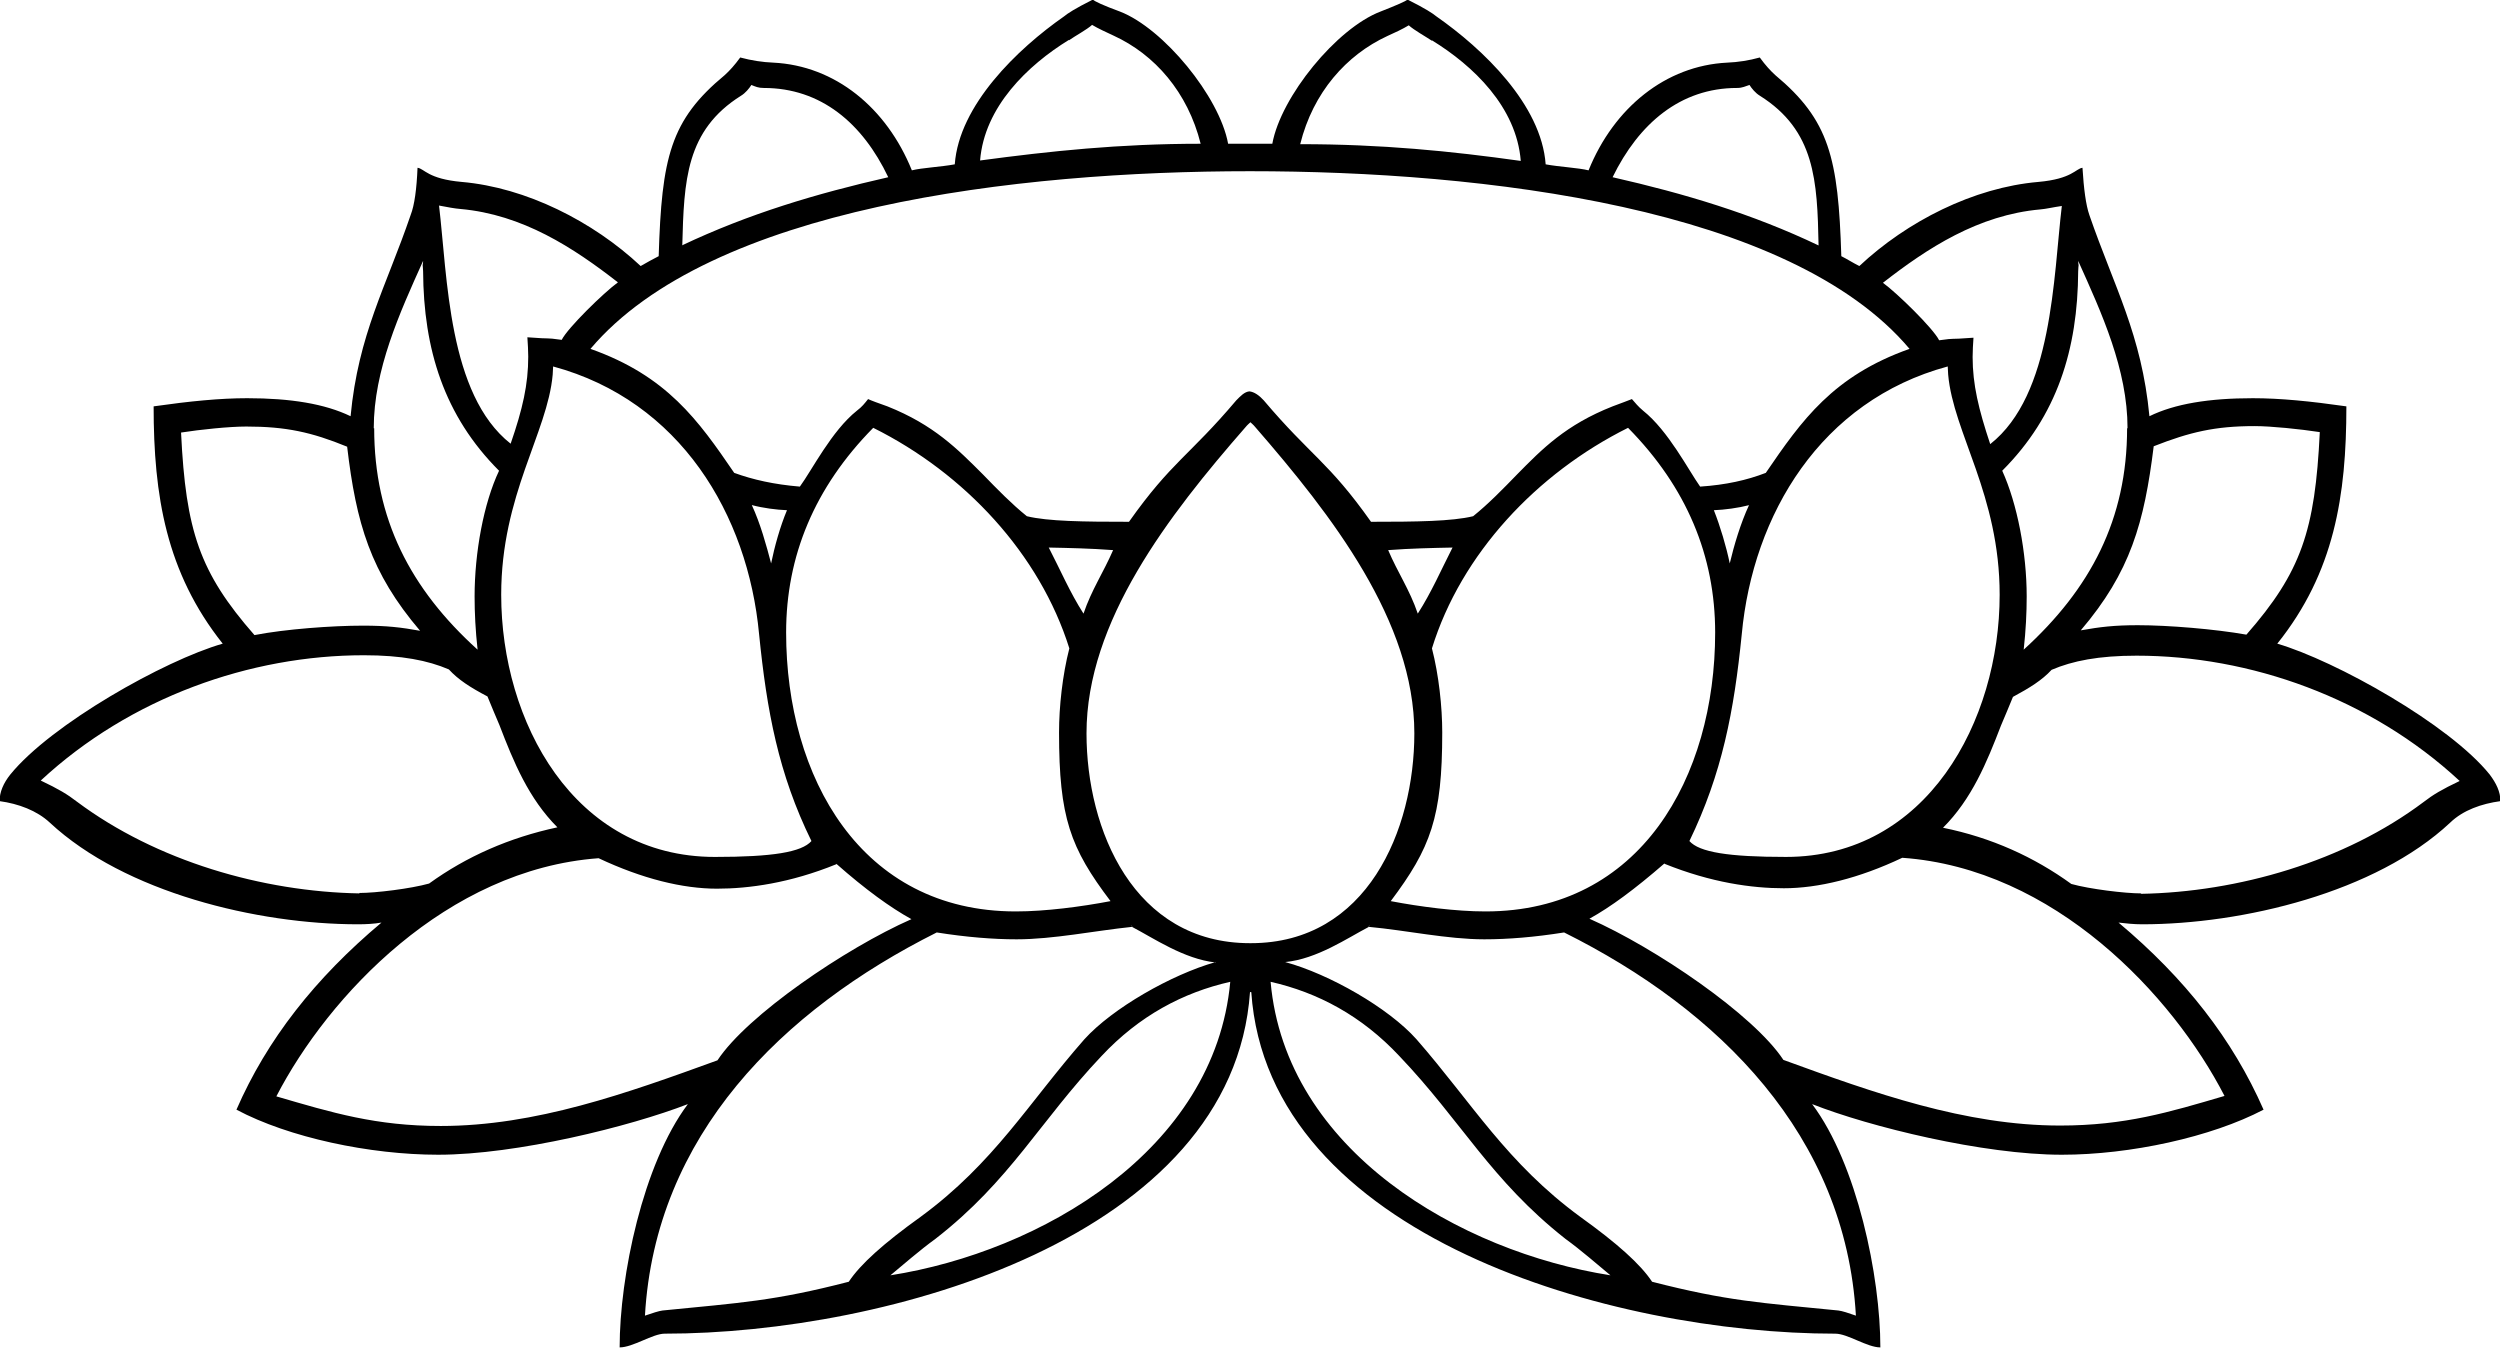 <?xml version="1.0" encoding="UTF-8"?>
<!DOCTYPE svg PUBLIC "-//W3C//DTD SVG 1.1//EN" "http://www.w3.org/Graphics/SVG/1.1/DTD/svg11.dtd">
<!-- Creator: CorelDRAW -->
<svg xmlns="http://www.w3.org/2000/svg" xml:space="preserve" width="5.826in" height="3.141in" style="shape-rendering:geometricPrecision; text-rendering:geometricPrecision; image-rendering:optimizeQuality; fill-rule:evenodd; clip-rule:evenodd"
viewBox="0 0 5.826 3.141"
 xmlns:xlink="http://www.w3.org/1999/xlink">
 <defs>
  <style type="text/css">
   <![CDATA[
    .fil0 {fill:black}
   ]]>
  </style>
 </defs>
 <g id="Layer_x0020_1">
  <path class="fil0" d="M2.491 0.094c0.014,-0.01 0.042,-0.025 0.054,-0.036 0.013,0.008 0.035,0.018 0.05,0.025 0.096,0.044 0.173,0.132 0.203,0.252 -0.189,0 -0.35,0.017 -0.514,0.039 0.01,-0.125 0.111,-0.222 0.207,-0.281l0 0 0 0zm-0.901 0.478c0.004,-0.151 0.008,-0.268 0.137,-0.349 0.01,-0.006 0.019,-0.017 0.024,-0.025 0.01,0.004 0.016,0.007 0.029,0.007 0.133,0 0.23,0.082 0.29,0.208 -0.167,0.038 -0.325,0.085 -0.481,0.159l0 0 0 0zm-0.567 -0.093c0.021,0.004 0.037,0.007 0.05,0.008 0.145,0.013 0.263,0.09 0.367,0.171 -0.033,0.024 -0.117,0.106 -0.131,0.134 -0.044,-0.006 -0.016,-0.001 -0.08,-0.006 0.001,0.016 0.002,0.031 0.002,0.045 0,0.065 -0.013,0.122 -0.041,0.203 -0.146,-0.115 -0.147,-0.388 -0.167,-0.556l0 0 0 0zm0.729 0.698c0.026,0.007 0.057,0.011 0.082,0.012 -0.016,0.038 -0.029,0.085 -0.037,0.124 -0.011,-0.042 -0.025,-0.093 -0.045,-0.136l0 0 0 0zm0.691 0.099c0.049,0.001 0.098,0.002 0.151,0.006 -0.023,0.053 -0.05,0.092 -0.069,0.148 -0.032,-0.05 -0.054,-0.102 -0.081,-0.154l0 0 0 0zm-2.021 -0.268c0.045,-0.007 0.112,-0.014 0.152,-0.014 0.092,0 0.152,0.013 0.235,0.047 0.021,0.178 0.054,0.293 0.17,0.429 -0.044,-0.008 -0.078,-0.012 -0.133,-0.012 -0.072,0 -0.181,0.008 -0.253,0.022 -0.128,-0.146 -0.16,-0.243 -0.171,-0.471l0 0 0 0zm0.449 -0.01c0,-0.136 0.06,-0.268 0.115,-0.39 0,0.006 -0.001,0.008 -0.001,0.01 0,0 0.001,0.01 0.001,0.014 0.001,0.182 0.049,0.337 0.177,0.465 -0.036,0.076 -0.057,0.191 -0.057,0.293 0,0.038 0.002,0.079 0.007,0.124 -0.157,-0.142 -0.241,-0.305 -0.241,-0.516l0 0 0 0zm1.02 0.962c-0.023,0.026 -0.091,0.037 -0.225,0.037 -0.329,0 -0.498,-0.316 -0.498,-0.611 0,-0.233 0.108,-0.377 0.12,-0.513l0.001 -0.019c0.296,0.08 0.454,0.345 0.48,0.624 0.018,0.179 0.045,0.325 0.122,0.482l0 0 0 0zm-1.053 0.122c-0.226,-0.004 -0.473,-0.075 -0.659,-0.214 -0.022,-0.017 -0.042,-0.029 -0.084,-0.049 0.209,-0.194 0.489,-0.292 0.753,-0.292 0.088,0 0.149,0.012 0.198,0.033 0.022,0.024 0.05,0.042 0.09,0.063 0.01,0.024 0.018,0.044 0.028,0.067 0.033,0.086 0.068,0.171 0.135,0.238 -0.112,0.024 -0.212,0.068 -0.299,0.131 -0.043,0.012 -0.124,0.022 -0.163,0.022l0 0 0 0zm1.529 0.042c-0.361,0 -0.535,-0.313 -0.535,-0.65 0,-0.178 0.066,-0.338 0.203,-0.477 0.213,0.106 0.388,0.294 0.457,0.514 -0.016,0.062 -0.024,0.136 -0.024,0.196 0,0.198 0.026,0.269 0.12,0.393 -0.068,0.013 -0.152,0.024 -0.22,0.024l0 0 0 0zm-0.418 -0.111c0.068,0.06 0.126,0.102 0.175,0.129 -0.154,0.068 -0.383,0.224 -0.452,0.329 -0.212,0.077 -0.424,0.153 -0.645,0.153 -0.151,0 -0.253,-0.031 -0.383,-0.069 0.121,-0.234 0.397,-0.529 0.751,-0.555 0.102,0.048 0.196,0.071 0.276,0.071 0.074,-2.36221e-005 0.17,-0.013 0.278,-0.057l0 0 0 0zm0.231 0.874c0.175,-0.136 0.243,-0.274 0.387,-0.426 0.088,-0.094 0.19,-0.148 0.3,-0.173 -0.036,0.393 -0.442,0.629 -0.792,0.684 0.029,-0.024 0.069,-0.059 0.105,-0.085l0 0 0 0zm0.653 -0.645c-0.103,0.029 -0.241,0.108 -0.306,0.18 -0.13,0.148 -0.21,0.288 -0.382,0.414 -0.085,0.061 -0.14,0.11 -0.167,0.151 -0.174,0.045 -0.253,0.049 -0.434,0.067 -0.008,0.001 -0.024,0.006 -0.041,0.012 0.024,-0.42 0.319,-0.712 0.68,-0.893 0.069,0.011 0.132,0.016 0.186,0.016 0.086,0 0.182,-0.02 0.269,-0.029 0.05,0.026 0.121,0.075 0.195,0.083l0 0 0 0zm-0.198 -0.085c0.005,0.001 0.004,0.002 0.004,0.002l-0.004 -0.002 0 0zm0.281 0.155c0.039,0.571 0.844,0.796 1.361,0.796 0.029,0 0.074,0.032 0.105,0.032 0,-0.165 -0.054,-0.427 -0.159,-0.567 0.134,0.053 0.399,0.118 0.582,0.118 0.159,0 0.348,-0.041 0.47,-0.105 -0.072,-0.164 -0.183,-0.306 -0.338,-0.436 0.017,0.002 0.036,0.004 0.055,0.004 0.234,0 0.544,-0.074 0.718,-0.237 0.03,-0.029 0.073,-0.044 0.117,-0.05 0,-0.022 -0.01,-0.042 -0.025,-0.062 -0.094,-0.117 -0.359,-0.265 -0.495,-0.305 0.133,-0.166 0.161,-0.345 0.161,-0.553 -0.084,-0.012 -0.154,-0.019 -0.218,-0.019 -0.102,0 -0.182,0.013 -0.241,0.042 -0.018,-0.19 -0.082,-0.301 -0.14,-0.469 -0.008,-0.023 -0.013,-0.061 -0.016,-0.11 -0.016,0.002 -0.024,0.026 -0.103,0.033 -0.151,0.013 -0.306,0.092 -0.417,0.196 -0.016,-0.008 -0.028,-0.016 -0.042,-0.023 -0.007,-0.229 -0.028,-0.317 -0.154,-0.422 -0.011,-0.01 -0.023,-0.023 -0.036,-0.041 -0.025,0.007 -0.051,0.011 -0.076,0.012 -0.143,0.007 -0.264,0.105 -0.323,0.251 -0.024,-0.006 -0.068,-0.008 -0.1,-0.014 -0.01,-0.139 -0.146,-0.269 -0.255,-0.345 -0.007,-0.006 -0.025,-0.018 -0.067,-0.039 -0.004,0.004 -0.025,0.013 -0.063,0.028 -0.102,0.039 -0.232,0.198 -0.252,0.308l-0.103 -7.87405e-006c-0.02,-0.11 -0.151,-0.269 -0.252,-0.308 -0.038,-0.014 -0.06,-0.024 -0.063,-0.028 -0.042,0.021 -0.06,0.033 -0.067,0.039 -0.109,0.076 -0.245,0.207 -0.255,0.345 -0.032,0.006 -0.076,0.008 -0.1,0.014 -0.059,-0.146 -0.179,-0.244 -0.323,-0.251 -0.025,-0.001 -0.051,-0.005 -0.077,-0.012 -0.013,0.018 -0.025,0.031 -0.036,0.041 -0.127,0.105 -0.147,0.192 -0.154,0.422 -0.014,0.007 -0.026,0.014 -0.042,0.023 -0.111,-0.104 -0.267,-0.183 -0.417,-0.196 -0.079,-0.007 -0.087,-0.031 -0.103,-0.033 -0.002,0.049 -0.007,0.087 -0.016,0.11 -0.057,0.167 -0.122,0.278 -0.14,0.469 -0.06,-0.029 -0.14,-0.042 -0.241,-0.042 -0.063,0 -0.134,0.007 -0.218,0.019 0,0.208 0.029,0.387 0.161,0.553 -0.136,0.039 -0.4,0.188 -0.495,0.305 -0.016,0.02 -0.025,0.041 -0.025,0.062 0.044,0.006 0.087,0.022 0.117,0.05 0.175,0.163 0.484,0.237 0.718,0.237 0.019,0 0.038,-0.001 0.055,-0.004 -0.155,0.13 -0.267,0.273 -0.338,0.436 0.122,0.065 0.311,0.105 0.47,0.105 0.183,0 0.448,-0.066 0.582,-0.118 -0.105,0.14 -0.159,0.402 -0.159,0.567 0.031,0 0.077,-0.032 0.105,-0.032 0.518,7.87405e-006 1.324,-0.225 1.364,-0.796l0 0 0 0zm0.421 -2.218c0.096,0.059 0.197,0.155 0.207,0.281 -0.164,-0.023 -0.325,-0.039 -0.514,-0.039 0.03,-0.121 0.108,-0.208 0.203,-0.252 0.016,-0.007 0.037,-0.017 0.05,-0.025 0.012,0.011 0.039,0.026 0.054,0.036l0 0 0 0zm0.901 0.478c-0.155,-0.074 -0.313,-0.121 -0.48,-0.159 0.061,-0.125 0.158,-0.208 0.29,-0.208 0.013,0 0.019,-0.004 0.029,-0.007 0.005,0.008 0.014,0.019 0.024,0.025 0.129,0.081 0.134,0.198 0.137,0.349l0 0 0 0zm0.567 -0.093c-0.02,0.167 -0.021,0.441 -0.167,0.556 -0.027,-0.081 -0.041,-0.139 -0.041,-0.203 0,-0.014 0.001,-0.03 0.002,-0.045 -0.065,0.005 -0.036,0 -0.08,0.006 -0.014,-0.028 -0.098,-0.11 -0.131,-0.134 0.104,-0.081 0.222,-0.158 0.367,-0.171 0.013,-0.001 0.029,-0.005 0.05,-0.008l0 0 0 0zm-0.729 0.698c-0.02,0.043 -0.035,0.094 -0.045,0.136 -0.008,-0.039 -0.022,-0.086 -0.037,-0.124 0.025,-0.001 0.056,-0.005 0.083,-0.012l0 0 0 0zm-0.691 0.099c-0.027,0.053 -0.049,0.104 -0.081,0.154 -0.019,-0.056 -0.047,-0.096 -0.069,-0.148 0.053,-0.004 0.102,-0.005 0.151,-0.006l0 0 0 0zm2.021 -0.268c-0.011,0.228 -0.043,0.325 -0.171,0.471 -0.073,-0.013 -0.182,-0.022 -0.253,-0.022 -0.055,0 -0.088,0.004 -0.133,0.012 0.116,-0.136 0.148,-0.251 0.17,-0.429 0.084,-0.033 0.143,-0.047 0.235,-0.047 0.039,1.18111e-005 0.106,0.007 0.152,0.014l0 0 0 0zm-0.449 -0.01c0,0.212 -0.085,0.374 -0.241,0.516 0.005,-0.045 0.007,-0.086 0.007,-0.124 0,-0.102 -0.022,-0.216 -0.057,-0.293 0.128,-0.128 0.176,-0.283 0.177,-0.465 0,-0.005 0.001,-0.014 0.001,-0.014 0,-0.001 -0.001,-0.004 -0.001,-0.01 0.055,0.122 0.115,0.253 0.115,0.39l0 0 0 0zm-1.02 0.962c0.076,-0.157 0.104,-0.302 0.122,-0.482 0.026,-0.279 0.184,-0.544 0.48,-0.624l0.001 0.019c0.012,0.136 0.12,0.28 0.12,0.513 0,0.295 -0.17,0.611 -0.498,0.611 -0.134,1.57481e-005 -0.202,-0.011 -0.225,-0.037l0 0 0 0zm1.053 0.122c-0.038,0 -0.12,-0.01 -0.163,-0.022 -0.087,-0.063 -0.186,-0.108 -0.299,-0.131 0.067,-0.067 0.102,-0.152 0.135,-0.238 0.01,-0.023 0.018,-0.043 0.028,-0.067 0.039,-0.021 0.068,-0.039 0.09,-0.063 0.049,-0.021 0.11,-0.033 0.198,-0.033 0.264,0 0.544,0.098 0.753,0.292 -0.042,0.02 -0.062,0.032 -0.084,0.049 -0.185,0.139 -0.433,0.21 -0.659,0.214l0 0 0 0zm-1.529 0.042c-0.068,0 -0.152,-0.011 -0.22,-0.024 0.093,-0.124 0.12,-0.195 0.12,-0.393 0,-0.06 -0.008,-0.134 -0.024,-0.196 0.068,-0.22 0.244,-0.408 0.457,-0.514 0.137,0.139 0.203,0.299 0.203,0.477 0,0.337 -0.174,0.65 -0.535,0.65l0 0 0 0zm0.418 -0.111c0.109,0.044 0.204,0.057 0.278,0.057 0.08,0 0.175,-0.023 0.276,-0.071 0.354,0.025 0.63,0.32 0.751,0.555 -0.129,0.038 -0.232,0.069 -0.383,0.069 -0.221,0 -0.434,-0.076 -0.645,-0.153 -0.069,-0.105 -0.298,-0.261 -0.452,-0.329 0.049,-0.027 0.106,-0.069 0.175,-0.129l0 0 0 0zm-0.231 0.874c0.036,0.026 0.076,0.061 0.105,0.085 -0.35,-0.055 -0.757,-0.29 -0.792,-0.684 0.11,0.025 0.212,0.079 0.3,0.173 0.145,0.152 0.213,0.289 0.387,0.426l0 0 0 0zm-0.653 -0.645c0.074,-0.007 0.145,-0.056 0.195,-0.082 0.087,0.008 0.183,0.029 0.269,0.029 0.055,0 0.117,-0.005 0.186,-0.016 0.361,0.18 0.656,0.473 0.68,0.893 -0.017,-0.006 -0.032,-0.011 -0.041,-0.012 -0.181,-0.018 -0.259,-0.022 -0.434,-0.067 -0.027,-0.041 -0.082,-0.09 -0.167,-0.151 -0.172,-0.126 -0.252,-0.265 -0.382,-0.414 -0.065,-0.073 -0.203,-0.152 -0.306,-0.18l0 0 0 0zm0.198 -0.085l-0.004 0.002c1.18111e-005,7.87405e-006 -0.001,-0.001 0.004,-0.002l0 0 0 0zm-0.281 -1.245c-0.012,0.001 -0.021,0.011 -0.031,0.021 -0.11,0.13 -0.151,0.143 -0.25,0.283 -0.105,0 -0.189,-0.001 -0.238,-0.013 -0.036,-0.029 -0.069,-0.063 -0.102,-0.097 -0.06,-0.06 -0.115,-0.116 -0.223,-0.159 -0.02,-0.007 -0.039,-0.014 -0.045,-0.017 -0.008,0.01 -0.014,0.018 -0.026,0.027 -0.059,0.047 -0.105,0.139 -0.133,0.177 -0.06,-0.005 -0.109,-0.016 -0.153,-0.032 -0.084,-0.123 -0.157,-0.226 -0.335,-0.289 0.279,-0.33 0.993,-0.414 1.537,-0.414 0.544,0 1.259,0.084 1.537,0.414 -0.178,0.063 -0.251,0.166 -0.335,0.289 -0.044,0.017 -0.093,0.028 -0.153,0.032 -0.027,-0.038 -0.074,-0.13 -0.133,-0.177 -0.012,-0.01 -0.018,-0.018 -0.026,-0.027 -0.006,0.002 -0.025,0.01 -0.045,0.017 -0.109,0.043 -0.164,0.099 -0.223,0.159 -0.032,0.033 -0.066,0.068 -0.102,0.097 -0.049,0.012 -0.133,0.013 -0.238,0.013 -0.099,-0.14 -0.14,-0.153 -0.25,-0.283 -0.01,-0.011 -0.022,-0.02 -0.034,-0.021l0 0 0 0zm0.001 1.286c-0.271,0 -0.381,-0.264 -0.381,-0.489 0,-0.261 0.191,-0.508 0.371,-0.714 0.004,-0.005 0.008,-0.008 0.011,-0.011 0.002,0.002 0.007,0.006 0.011,0.011 0.179,0.206 0.371,0.453 0.371,0.714 0,0.225 -0.11,0.489 -0.381,0.489l0 0z"/>
 </g>
</svg>
